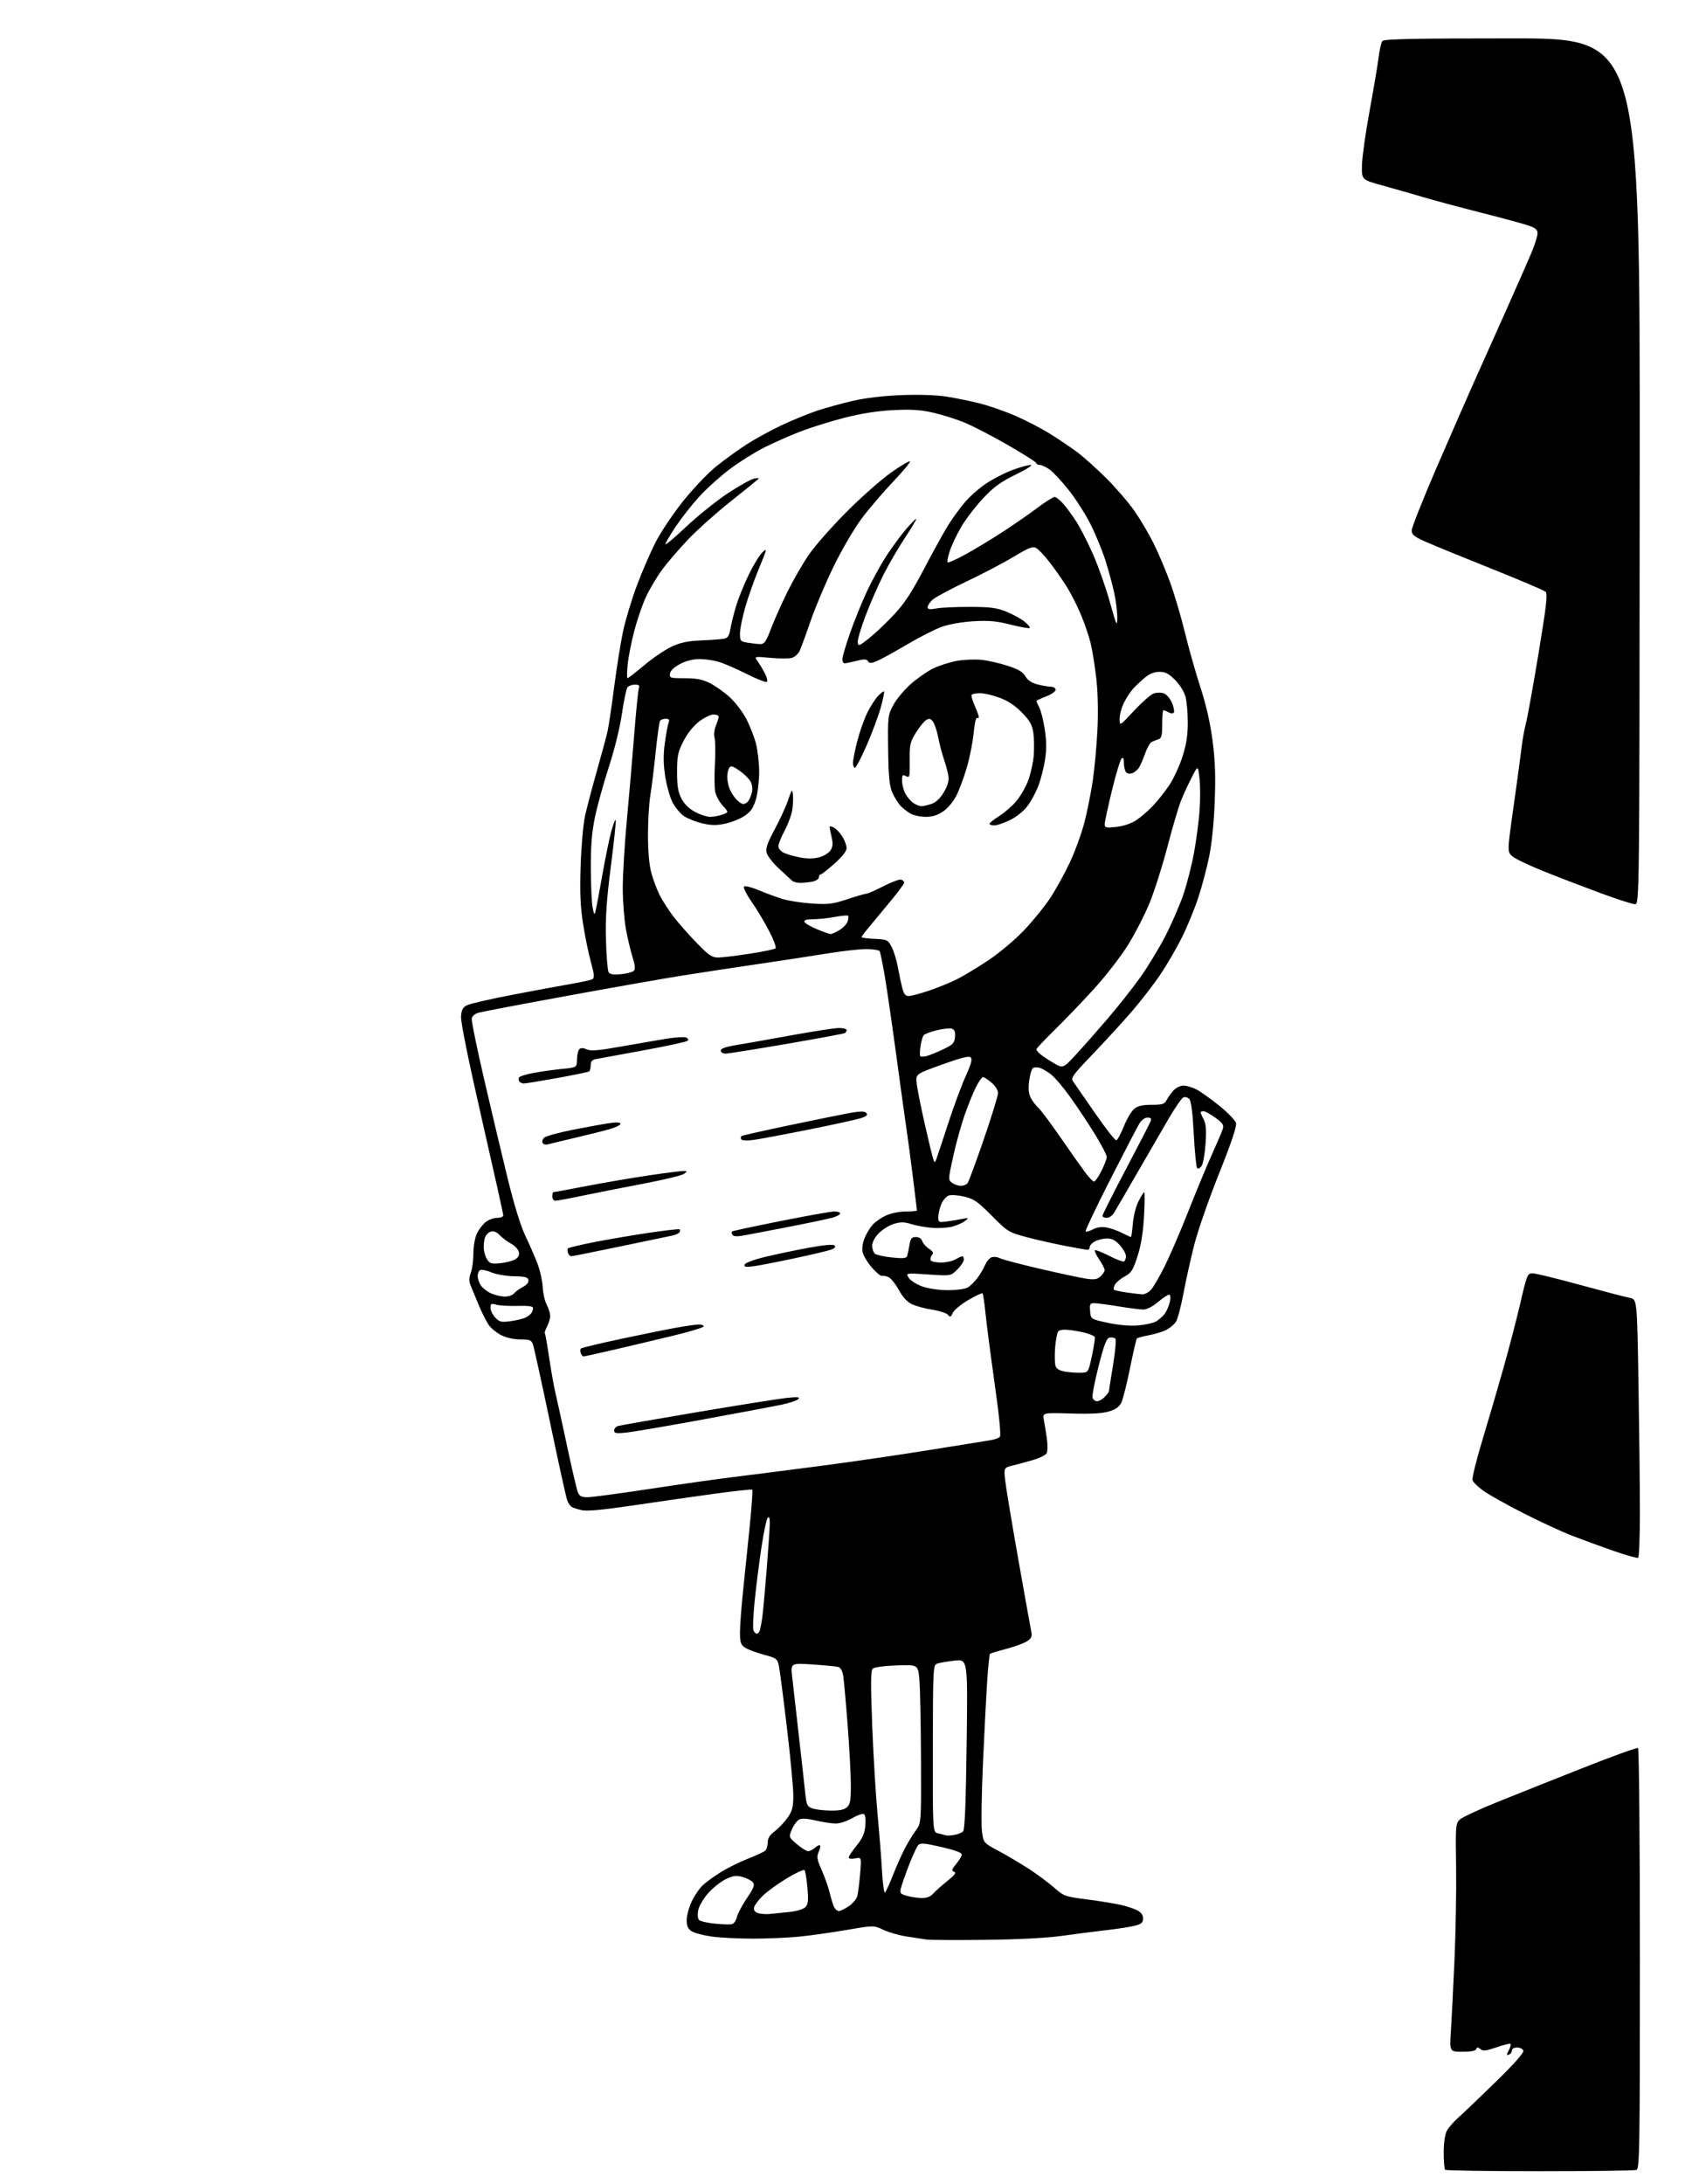 <?xml version="1.0" encoding="UTF-8" standalone="no"?>
<svg 
  version="1.1" 
  xmlns="http://www.w3.org/2000/svg" 
  xmlns:xlink="http://www.w3.org/1999/xlink" 
  xmlns:svg="http://www.w3.org/2000/svg"
  xmlns:rdf="http://www.w3.org/1999/02/22-rdf-syntax-ns#"
  xmlns:cc="http://creativecommons.org/ns#"
  xmlns:dc="http://purl.org/dc/elements/1.1/"
  viewBox="0 0 800 1024"
  width="800"
  height="1024"
>
<style>svg {background-color: white; }</style>"
<path stroke="none" fill="black" fill-rule="evenodd" d="M722.08,1018.00C698.02,1018.00 678.03,1017.70 677.67,1017.33C677.30,1016.97 677.00,1013.34 677.00,1009.28C677.00,1004.82 677.57,1000.80 678.44,999.13C679.22,997.60 681.81,994.64 684.19,992.54C686.56,990.45 694.44,982.92 701.70,975.82C710.26,967.44 714.70,962.39 714.34,961.45C714.04,960.65 712.71,960.00 711.39,960.00C710.01,960.00 709.00,960.59 709.00,961.39C709.00,962.16 708.37,963.03 707.59,963.33C706.39,963.79 706.39,963.48 707.58,961.18C708.35,959.71 708.62,958.38 708.19,958.23C707.76,958.09 704.77,958.87 701.55,959.98C696.81,961.61 695.41,961.76 694.19,960.75C692.98,959.75 692.59,959.75 692.25,960.75C691.98,961.57 689.73,962.00 685.79,962.00C679.74,962.00 679.74,962.00 680.38,952.25C680.73,946.89 681.48,931.85 682.06,918.83C682.64,905.81 682.97,886.14 682.81,875.11C682.52,856.16 682.61,854.97 684.50,853.16C685.60,852.11 693.25,848.52 701.50,845.18C709.75,841.84 727.92,834.59 741.88,829.08C755.84,823.56 767.65,819.28 768.13,819.58C768.61,819.88 769.00,863.73 769.00,918.45C769.00,1007.20 768.85,1016.85 767.42,1017.39C766.55,1017.73 746.15,1018.00 722.08,1018.00zM462.00,909.53C448.52,909.68 436.15,909.62 434.50,909.39C432.85,909.16 428.57,908.50 425.00,907.93C421.43,907.36 416.53,905.95 414.12,904.79C409.74,902.70 409.74,902.70 397.12,904.87C390.18,906.06 380.23,907.47 375.00,908.00C369.77,908.53 359.88,908.96 353.00,908.96C346.12,908.96 337.37,908.51 333.53,907.95C329.70,907.40 325.54,906.27 324.28,905.45C322.58,904.33 322.00,903.01 322.01,900.23C322.02,898.18 323.08,894.25 324.38,891.50C325.68,888.75 328.04,885.31 329.62,883.86C331.21,882.40 334.98,879.67 338.00,877.78C341.02,875.89 346.65,873.10 350.50,871.58C354.35,870.06 358.06,868.35 358.75,867.79C359.44,867.22 360.00,865.48 360.00,863.93C360.00,861.89 360.95,860.38 363.39,858.52C365.25,857.10 367.95,854.24 369.39,852.16C371.54,849.06 372.00,847.26 372.01,841.95C372.02,838.40 370.67,824.02 369.00,810.00C367.34,795.98 365.65,782.93 365.24,781.01C364.54,777.73 364.12,777.42 358.15,775.81C354.66,774.87 350.73,773.40 349.40,772.53C347.33,771.17 347.00,770.17 347.00,765.23C347.00,762.08 347.68,753.20 348.50,745.50C349.32,737.80 350.72,724.16 351.61,715.20C352.50,706.23 353.02,698.69 352.77,698.44C352.52,698.19 344.26,699.10 334.41,700.45C324.56,701.81 307.47,704.26 296.44,705.90C282.58,707.95 275.27,708.62 272.80,708.07C270.84,707.63 268.71,706.94 268.06,706.53C267.41,706.13 266.47,704.74 265.98,703.44C265.48,702.14 261.85,685.65 257.91,666.79C253.96,647.93 250.36,631.49 249.89,630.25C249.17,628.32 248.32,628.00 243.98,628.00C240.91,628.00 237.40,627.22 235.04,626.02C232.91,624.94 230.29,622.80 229.21,621.27C228.14,619.75 226.03,615.58 224.54,612.00C223.05,608.42 221.33,604.27 220.71,602.77C219.86,600.72 219.88,599.22 220.79,596.70C221.46,594.86 222.00,590.76 222.00,587.58C222.00,584.32 222.71,580.31 223.63,578.37C224.52,576.49 226.38,574.06 227.76,572.97C229.14,571.89 231.56,571.00 233.13,571.00C234.71,571.00 236.00,570.47 236.00,569.82C236.00,569.16 231.48,548.85 225.95,524.68C219.66,497.16 216.01,479.19 216.20,476.62C216.44,473.32 217.02,472.27 219.14,471.26C220.59,470.57 229.81,468.45 239.64,466.55C249.46,464.65 261.81,462.36 267.08,461.46C272.35,460.56 277.21,459.49 277.88,459.07C278.81,458.50 278.63,456.64 277.11,451.14C276.01,447.20 274.36,439.14 273.43,433.23C272.14,424.98 271.87,418.68 272.27,406.00C272.57,396.88 273.50,386.37 274.35,382.50C275.20,378.65 277.72,369.09 279.95,361.25C282.17,353.41 284.42,345.08 284.93,342.75C285.45,340.41 286.84,331.07 288.01,322.00C289.19,312.93 291.06,301.23 292.17,296.00C293.28,290.77 296.18,281.15 298.62,274.60C301.06,268.06 305.08,258.79 307.55,254.01C310.01,249.24 315.81,240.61 320.43,234.85C325.05,229.08 331.95,221.84 335.77,218.75C339.59,215.67 345.97,211.04 349.94,208.47C353.92,205.90 361.30,201.84 366.34,199.46C371.38,197.08 378.88,194.00 383.01,192.62C387.14,191.24 394.79,189.13 400.01,187.93C405.97,186.57 414.44,185.57 422.78,185.25C430.90,184.94 439.07,185.21 443.78,185.95C448.03,186.61 455.02,188.04 459.33,189.12C463.64,190.20 471.15,192.80 476.03,194.91C480.91,197.01 488.28,200.84 492.42,203.42C496.55,205.99 502.31,209.88 505.22,212.06C508.12,214.24 514.22,219.71 518.77,224.22C523.32,228.74 529.31,235.70 532.08,239.70C534.84,243.71 538.84,250.47 540.95,254.74C543.07,259.01 546.45,266.96 548.47,272.41C550.50,277.85 553.70,288.65 555.60,296.41C557.50,304.16 560.82,315.90 562.99,322.50C565.55,330.31 567.50,338.87 568.57,347.00C569.81,356.35 570.08,363.53 569.64,375.50C569.28,385.30 568.28,395.36 567.05,401.45C565.94,406.92 563.62,415.69 561.89,420.95C560.15,426.20 556.72,434.55 554.26,439.50C551.80,444.45 547.26,452.27 544.16,456.87C541.06,461.48 534.98,469.36 530.63,474.37C526.29,479.39 518.05,488.39 512.32,494.36C503.00,504.07 502.04,505.41 503.20,507.04C503.92,508.05 508.55,514.74 513.50,521.91C518.45,529.09 522.95,534.82 523.50,534.65C524.05,534.48 525.64,531.52 527.03,528.06C528.42,524.60 530.61,520.92 531.89,519.89C533.58,518.52 535.83,518.00 540.08,518.00C545.14,518.00 546.09,517.69 547.09,515.75C547.73,514.51 549.17,512.49 550.30,511.25C551.43,510.01 553.53,509.00 554.96,509.00C556.40,509.00 559.13,509.80 561.04,510.78C562.94,511.77 567.77,515.20 571.77,518.43C575.76,521.65 579.29,525.32 579.61,526.58C580.00,528.14 577.42,535.82 571.67,550.19C566.99,561.91 561.82,576.67 560.19,583.00C558.55,589.33 556.24,599.67 555.05,606.00C553.86,612.33 552.24,618.50 551.44,619.73C550.64,620.96 548.64,622.65 546.99,623.51C545.34,624.36 541.67,625.49 538.83,626.03C535.98,626.57 533.42,627.25 533.13,627.53C532.85,627.82 531.40,634.07 529.91,641.43C528.42,648.79 526.59,656.07 525.85,657.61C524.89,659.62 523.22,660.81 520.00,661.78C516.83,662.73 511.55,663.02 502.17,662.74C488.84,662.34 488.84,662.34 489.53,665.92C489.90,667.89 490.54,671.83 490.93,674.69C491.33,677.54 491.27,680.56 490.80,681.40C490.33,682.23 487.60,683.61 484.72,684.45C481.85,685.30 477.53,686.48 475.12,687.07C470.73,688.15 470.73,688.15 471.33,693.82C471.65,696.95 474.43,713.67 477.49,731.00C480.56,748.33 483.32,763.70 483.63,765.16C484.08,767.27 483.66,768.18 481.60,769.53C480.17,770.46 475.78,772.07 471.84,773.11C467.90,774.14 464.47,775.20 464.22,775.45C463.97,775.70 463.40,781.21 462.96,787.70C462.52,794.19 461.62,811.53 460.96,826.22C460.30,840.92 460.07,855.44 460.46,858.49C461.15,864.04 461.15,864.04 468.14,867.77C471.98,869.82 478.36,873.59 482.31,876.15C486.27,878.70 491.64,882.69 494.26,884.99C498.87,889.06 499.37,889.24 509.76,890.58C515.67,891.34 522.75,892.49 525.50,893.12C528.25,893.75 531.74,894.89 533.25,895.66C535.12,896.60 536.00,897.83 536.00,899.49C536.00,901.46 535.29,902.11 532.25,902.89C530.19,903.43 524.00,904.39 518.50,905.02C513.00,905.66 503.55,906.87 497.50,907.72C490.76,908.66 477.01,909.36 462.00,909.53zM343.19,902.18C344.12,901.97 345.17,900.52 345.51,898.95C345.85,897.39 347.96,893.39 350.20,890.06C353.54,885.09 354.04,883.75 353.02,882.52C352.34,881.70 350.16,880.59 348.17,880.04C345.19,879.21 343.80,879.40 340.29,881.10C337.94,882.24 334.23,885.21 332.04,887.70C329.81,890.23 327.76,893.76 327.40,895.69C327.02,897.71 327.20,899.60 327.82,900.22C328.41,900.81 331.73,901.58 335.20,901.93C338.66,902.28 342.26,902.39 343.19,902.18zM361.00,897.39C362.93,897.20 367.09,896.78 370.25,896.45C373.53,896.11 376.70,895.16 377.63,894.23C378.97,892.88 379.15,891.28 378.63,885.09C378.28,880.97 377.66,877.26 377.25,876.85C376.84,876.45 373.12,878.16 369.00,880.66C364.88,883.15 359.85,886.78 357.84,888.72C355.82,890.65 353.94,893.11 353.66,894.18C353.31,895.53 353.81,896.37 355.33,896.93C356.52,897.37 359.07,897.58 361.00,897.39zM393.39,896.00C394.11,896.00 396.20,894.99 398.03,893.75C399.86,892.51 401.66,890.38 402.02,889.00C402.38,887.62 402.97,882.96 403.34,878.63C404.00,870.75 404.00,870.75 401.00,871.35C399.18,871.71 398.00,871.53 398.00,870.89C398.00,870.31 399.64,867.83 401.65,865.38C404.42,862.00 405.41,859.77 405.77,856.09C406.05,853.16 405.80,850.99 405.13,850.58C404.52,850.21 402.07,851.05 399.68,852.45C397.28,853.85 393.79,854.99 391.91,854.98C390.04,854.98 385.81,854.34 382.53,853.57C378.39,852.59 375.99,852.47 374.70,853.16C373.67,853.71 372.15,855.78 371.33,857.76C369.83,861.35 369.83,861.35 373.66,864.64C375.77,866.45 378.14,867.94 378.92,867.96C379.70,867.98 381.17,867.25 382.18,866.34C383.19,865.43 384.25,864.92 384.54,865.21C384.84,865.50 384.54,866.91 383.89,868.34C382.88,870.56 383.08,871.80 385.28,876.72C386.70,879.90 388.41,884.75 389.08,887.50C389.74,890.25 390.69,893.29 391.18,894.25C391.67,895.21 392.66,896.00 393.39,896.00zM432.10,889.91C434.59,889.97 436.27,889.34 437.60,887.85C438.64,886.68 441.62,884.02 444.22,881.95C447.78,879.11 448.56,878.04 447.38,877.59C446.08,877.09 446.24,876.50 448.41,873.92C449.84,872.23 451.00,870.24 451.00,869.51C451.00,868.63 447.67,867.41 441.39,865.98C433.34,864.14 431.59,864.01 430.56,865.14C429.88,865.89 427.94,870.10 426.25,874.50C424.55,878.90 422.86,883.71 422.49,885.20C421.88,887.62 422.15,887.99 425.15,888.86C426.99,889.39 430.12,889.86 432.10,889.91zM415.03,887.35C415.48,886.88 417.24,882.99 418.94,878.69C420.64,874.40 423.16,868.77 424.55,866.19C425.94,863.61 428.18,859.97 429.54,858.10C432.00,854.70 432.00,854.70 431.88,824.60C431.81,808.05 431.47,791.35 431.13,787.50C430.50,780.50 430.50,780.50 420.50,780.85C414.70,781.05 409.98,781.69 409.27,782.37C408.30,783.29 408.24,789.06 409.01,809.02C409.55,823.03 410.67,841.70 411.50,850.50C412.33,859.30 413.28,871.38 413.61,877.35C413.94,883.31 414.58,887.81 415.03,887.35zM447.50,860.33C449.15,860.04 451.01,859.28 451.63,858.65C452.42,857.85 452.93,845.35 453.29,817.71C453.82,777.92 453.82,777.92 447.66,778.60C444.27,778.98 440.60,779.61 439.50,780.01C437.55,780.71 437.50,781.67 437.43,819.89C437.37,859.05 437.37,859.05 439.93,859.61C441.35,859.92 442.95,860.33 443.50,860.52C444.05,860.71 445.85,860.62 447.50,860.33zM389.42,848.92C393.61,848.98 395.88,848.52 397.17,847.35C398.67,845.99 399.00,844.16 398.99,837.10C398.99,832.37 398.32,819.73 397.50,809.00C396.68,798.27 395.74,787.83 395.42,785.79C395.07,783.55 394.18,781.89 393.17,781.60C392.25,781.33 386.84,780.80 381.14,780.42C370.77,779.73 370.77,779.73 371.47,786.11C371.85,789.63 373.22,801.73 374.51,813.00C375.80,824.27 377.16,836.52 377.54,840.20C378.16,846.26 378.48,847.00 380.86,847.87C382.31,848.41 386.16,848.88 389.42,848.92zM354.90,766.00C355.43,766.00 356.09,765.21 356.36,764.25C356.63,763.29 357.12,760.70 357.44,758.50C357.77,756.30 358.70,746.17 359.51,736.00C360.32,725.83 360.99,715.95 360.99,714.05C361.00,711.77 360.66,710.94 360.01,711.59C359.47,712.13 358.14,718.41 357.06,725.54C355.99,732.67 354.56,743.95 353.89,750.60C353.22,757.26 352.96,763.44 353.30,764.35C353.65,765.26 354.37,766.00 354.90,766.00zM768.17,730.39C767.72,730.67 762.43,729.18 756.42,727.08C750.42,724.98 741.67,721.78 737.00,719.96C732.33,718.15 722.14,713.43 714.37,709.48C706.59,705.53 698.16,700.81 695.63,698.99C693.10,697.17 690.80,694.93 690.50,694.01C690.21,693.09 692.27,684.73 695.08,675.42C697.90,666.11 702.36,650.85 705.00,641.50C707.64,632.15 711.24,618.31 712.99,610.75C716.02,597.68 716.29,597.00 718.63,597.00C719.98,597.00 730.02,599.45 740.95,602.44C751.87,605.43 762.35,608.16 764.24,608.52C767.68,609.16 767.68,609.16 768.34,648.83C768.70,670.65 769.00,697.81 769.00,709.19C769.00,720.57 768.63,730.11 768.17,730.39zM275.50,702.00C277.45,702.00 290.62,700.24 304.77,698.08C318.92,695.93 336.57,693.42 344.00,692.52C351.43,691.62 369.65,689.29 384.50,687.35C399.35,685.41 422.52,682.03 436.00,679.84C449.48,677.65 462.18,675.60 464.24,675.30C466.29,674.99 468.38,674.24 468.89,673.62C469.45,672.93 468.52,663.48 466.43,648.78C464.58,635.73 462.66,620.97 462.16,615.98C461.66,610.99 461.02,606.69 460.75,606.41C460.47,606.14 457.47,607.55 454.07,609.54C450.66,611.53 447.39,614.25 446.79,615.57C445.88,617.57 445.51,617.73 444.60,616.52C443.99,615.73 440.70,614.64 437.28,614.10C433.86,613.56 429.53,612.39 427.66,611.51C425.43,610.45 423.34,608.20 421.57,604.95C420.09,602.23 417.98,599.52 416.88,598.94C415.79,598.35 414.37,598.04 413.74,598.25C413.10,598.47 410.92,596.71 408.88,594.36C406.84,592.01 404.89,588.76 404.53,587.15C404.13,585.34 404.50,582.73 405.49,580.37C406.37,578.26 408.09,575.45 409.30,574.13C410.51,572.81 413.30,570.91 415.50,569.89C417.75,568.85 421.80,568.03 424.75,568.02C427.64,568.01 430.00,567.79 430.00,567.54C430.00,567.28 429.10,559.97 428.01,551.29C426.92,542.60 425.58,532.58 425.03,529.00C424.49,525.42 422.43,510.57 420.46,496.00C418.49,481.43 416.03,464.43 414.99,458.24C413.95,452.04 412.83,446.53 412.49,445.99C412.16,445.44 409.32,445.00 406.19,445.00C403.06,445.00 394.95,445.91 388.18,447.01C381.40,448.12 366.77,450.35 355.68,451.98C344.58,453.61 328.45,456.06 319.84,457.43C311.23,458.80 286.93,463.07 265.84,466.94C244.75,470.80 226.15,474.34 224.50,474.80C222.64,475.32 221.39,476.39 221.21,477.62C221.04,478.71 223.66,491.51 227.03,506.05C230.39,520.60 235.34,541.44 238.02,552.37C241.22,565.41 244.15,574.87 246.55,579.87C248.56,584.07 251.12,589.98 252.23,593.00C253.35,596.02 254.37,600.77 254.50,603.55C254.64,606.33 255.48,610.02 256.37,611.75C257.27,613.48 258.00,615.85 258.00,617.00C258.00,618.15 257.34,620.37 256.54,621.92C255.74,623.48 255.26,624.93 255.49,625.16C255.72,625.38 256.63,630.50 257.51,636.53C258.40,642.56 259.77,650.20 260.55,653.50C261.34,656.80 263.80,668.05 266.02,678.50C268.25,688.95 270.49,698.51 271.01,699.75C271.74,701.48 272.77,702.00 275.50,702.00zM293.75,671.68C288.93,672.19 288.00,672.03 288.00,670.71C288.00,669.84 288.79,668.90 289.75,668.61C290.71,668.32 307.48,665.39 327.00,662.09C346.52,658.79 365.43,655.79 369.00,655.42C374.10,654.90 375.25,655.02 374.35,655.98C373.72,656.65 370.17,657.84 366.48,658.61C362.78,659.39 346.20,662.51 329.63,665.55C313.06,668.59 296.92,671.35 293.75,671.68zM514.47,657.00C515.31,657.00 516.90,656.10 518.00,655.00C519.10,653.90 520.01,652.66 520.02,652.25C520.03,651.84 520.90,646.33 521.95,640.00C522.99,633.67 523.48,628.12 523.03,627.66C522.58,627.19 521.38,626.97 520.36,627.16C518.88,627.44 517.81,630.20 515.13,640.71C513.27,647.97 512.02,654.60 512.34,655.45C512.67,656.30 513.63,657.00 514.47,657.00zM506.93,643.63C510.37,643.50 510.37,643.50 512.08,635.50C513.02,631.10 513.60,627.20 513.38,626.82C513.15,626.45 511.52,625.70 509.74,625.16C507.96,624.62 504.41,623.93 501.85,623.62C498.78,623.26 496.86,623.48 496.23,624.28C495.69,624.95 495.04,628.42 494.77,632.00C494.50,635.58 494.60,639.40 494.99,640.50C495.46,641.86 496.95,642.70 499.60,643.13C501.74,643.48 505.05,643.70 506.93,643.63zM273.59,636.00C273.23,636.00 272.67,635.31 272.35,634.46C272.02,633.61 272.04,632.63 272.39,632.28C272.73,631.93 281.00,629.94 290.76,627.85C300.52,625.76 312.32,623.37 317.00,622.53C321.68,621.69 326.51,621.00 327.75,621.00C328.99,621.00 330.00,621.41 330.00,621.91C330.00,622.40 323.36,624.41 315.25,626.36C307.14,628.32 294.59,631.28 287.37,632.96C280.15,634.63 273.95,636.00 273.59,636.00zM533.35,621.48C536.57,621.22 540.36,620.44 541.76,619.75C543.17,619.06 545.14,617.38 546.15,616.00C547.15,614.62 548.26,612.04 548.61,610.25C549.00,608.27 548.85,607.00 548.22,607.00C547.65,607.00 545.30,608.58 543.00,610.50C540.52,612.57 537.73,614.00 536.16,614.00C534.69,613.99 529.45,613.33 524.50,612.51C519.55,611.70 514.46,611.03 513.19,611.02C511.13,611.00 510.91,611.41 511.19,614.75C511.50,618.50 511.50,618.50 519.50,620.22C524.35,621.27 529.81,621.76 533.35,621.48zM239.48,619.45C242.24,619.07 245.40,618.30 246.50,617.74C247.60,617.17 248.83,616.21 249.23,615.60C249.64,615.00 249.98,613.96 249.98,613.30C250.00,612.45 247.86,612.15 242.75,612.30C238.76,612.41 234.26,612.15 232.75,611.73C230.35,611.06 230.00,611.24 230.00,613.17C230.00,614.38 231.00,616.44 232.23,617.75C234.22,619.86 235.02,620.05 239.48,619.45zM236.63,607.92C238.35,607.96 240.34,607.30 241.05,606.43C241.77,605.57 243.65,604.20 245.24,603.38C247.03,602.45 248.00,601.24 247.80,600.19C247.54,598.82 246.23,598.48 240.99,598.39C237.42,598.32 232.72,597.52 230.55,596.61C228.38,595.69 226.02,595.16 225.30,595.44C224.59,595.71 224.00,596.98 224.00,598.25C224.00,599.52 224.71,601.57 225.58,602.81C226.44,604.04 228.58,605.68 230.33,606.45C232.07,607.21 234.91,607.87 236.63,607.92zM535.58,606.88C536.72,606.94 538.58,605.99 539.72,604.75C540.86,603.51 543.80,598.45 546.26,593.50C548.71,588.55 553.74,576.85 557.42,567.50C561.11,558.15 566.06,546.23 568.43,541.00C570.80,535.77 573.04,530.51 573.42,529.29C573.98,527.49 573.34,526.54 569.90,524.04C567.59,522.37 565.09,521.00 564.35,521.00C563.61,521.00 563.00,521.25 563.00,521.55C563.00,521.85 563.66,523.37 564.46,524.92C565.57,527.07 565.77,529.81 565.31,536.39C564.98,541.14 564.13,545.81 563.43,546.76C562.73,547.72 561.81,548.14 561.38,547.71C560.95,547.28 560.24,540.10 559.80,531.75C559.25,521.44 558.57,516.14 557.67,515.25C556.95,514.52 555.71,514.19 554.93,514.52C554.14,514.84 550.95,519.47 547.84,524.80C544.73,530.14 538.03,541.70 532.96,550.50C527.89,559.30 523.11,567.51 522.34,568.75C521.58,569.99 520.06,571.00 518.98,571.00C517.89,571.00 517.00,570.56 517.00,570.02C517.00,569.48 521.92,559.69 527.94,548.27C533.96,536.84 539.19,526.71 539.55,525.75C540.05,524.42 539.70,524.00 538.09,524.00C536.82,524.00 535.27,525.16 534.24,526.88C533.28,528.46 527.10,540.35 520.51,553.30C513.92,566.26 508.76,577.10 509.06,577.39C509.35,577.68 510.92,577.24 512.54,576.40C514.48,575.39 516.66,575.09 518.94,575.52C520.85,575.87 524.10,577.03 526.16,578.08C528.23,579.14 530.10,580.00 530.32,580.00C530.54,580.00 530.95,577.17 531.23,573.72C531.51,570.18 532.67,565.60 533.89,563.22C535.07,560.90 536.28,559.00 536.57,559.00C536.87,559.00 536.82,564.06 536.47,570.25C536.03,577.96 535.07,583.87 533.41,589.03C531.30,595.57 530.52,596.80 527.42,598.47C525.46,599.53 523.41,601.24 522.85,602.28C522.29,603.32 522.07,604.40 522.35,604.69C522.64,604.97 525.26,605.55 528.18,605.98C531.11,606.40 534.43,606.81 535.58,606.88zM444.50,604.92C448.35,604.93 452.50,604.37 453.72,603.69C454.95,603.01 457.04,600.97 458.38,599.16C459.72,597.35 461.35,594.56 462.01,592.97C462.67,591.37 464.05,589.80 465.07,589.48C466.09,589.15 467.80,589.36 468.87,589.93C469.93,590.50 478.39,592.73 487.65,594.89C496.92,597.04 506.66,599.13 509.29,599.52C513.16,600.10 514.46,599.90 516.04,598.46C517.12,597.49 518.00,596.15 518.00,595.48C518.00,594.82 516.85,592.59 515.45,590.52C514.05,588.46 513.15,586.52 513.45,586.22C513.75,585.91 516.75,587.09 520.12,588.82C523.48,590.56 526.63,591.73 527.12,591.43C527.60,591.13 528.00,590.02 528.00,588.96C528.00,587.90 526.72,585.60 525.16,583.85C523.10,581.54 521.44,580.67 519.15,580.67C517.41,580.67 514.87,581.27 513.50,582.00C512.12,582.74 511.00,583.94 511.00,584.67C511.00,585.40 510.57,586.00 510.04,586.00C509.50,586.00 504.59,585.13 499.11,584.07C493.63,583.01 485.44,581.14 480.91,579.92C472.99,577.78 472.40,577.41 465.06,570.00C458.54,563.42 456.69,562.12 452.28,561.07C449.44,560.39 446.15,560.14 444.97,560.51C443.78,560.89 442.18,562.71 441.41,564.56C440.63,566.42 440.00,569.13 440.00,570.60C440.00,573.16 440.16,573.24 444.25,572.66C446.59,572.33 449.85,571.79 451.50,571.47C454.37,570.89 454.42,570.94 452.53,572.45C451.45,573.33 448.79,574.52 446.62,575.10C444.46,575.68 440.17,575.95 437.09,575.70C434.02,575.45 429.63,574.65 427.34,573.94C424.04,572.91 422.34,572.88 419.20,573.82C417.01,574.48 413.82,576.45 412.11,578.20C410.19,580.16 409.00,582.41 409.00,584.07C409.00,585.55 409.58,587.24 410.29,587.83C411.00,588.42 414.60,589.21 418.27,589.59C423.54,590.13 425.05,589.98 425.40,588.89C425.64,588.12 426.12,585.81 426.47,583.75C426.98,580.64 427.50,580.00 429.48,580.00C430.95,580.00 432.10,580.73 432.47,581.91C432.81,582.96 434.22,584.57 435.61,585.48C437.60,586.79 437.89,587.43 436.98,588.52C436.35,589.29 436.12,590.38 436.47,590.96C436.83,591.53 439.00,591.98 441.31,591.96C443.61,591.95 446.62,591.29 448.00,590.50C449.38,589.71 450.84,589.05 451.25,589.04C451.66,589.02 452.00,589.71 452.00,590.58C452.00,591.44 450.62,593.53 448.94,595.21C445.89,598.27 445.89,598.27 435.27,597.55C424.65,596.84 424.65,596.84 426.17,599.17C427.01,600.45 429.90,602.27 432.60,603.21C435.39,604.18 440.51,604.92 444.50,604.92zM353.12,593.74C349.66,594.17 348.83,594.00 349.20,592.90C349.47,592.10 353.60,590.57 359.08,589.25C364.26,588.00 373.43,586.08 379.45,584.99C386.49,583.70 390.74,583.34 391.36,583.96C391.98,584.58 391.43,585.27 389.80,585.89C388.41,586.42 380.57,588.27 372.39,590.02C364.20,591.76 355.53,593.43 353.12,593.74zM234.70,592.27C237.34,592.00 240.47,591.16 241.66,590.42C243.20,589.46 243.66,588.43 243.26,586.90C242.95,585.71 241.33,584.01 239.67,583.12C238.00,582.23 235.62,580.45 234.38,579.16C232.83,577.57 231.48,577.03 230.11,577.47C229.00,577.82 227.78,579.09 227.38,580.30C226.98,581.51 226.75,583.84 226.86,585.48C226.97,587.11 227.70,589.42 228.48,590.61C229.69,592.46 230.57,592.70 234.70,592.27zM267.89,589.00C267.37,589.00 266.67,588.31 266.35,587.46C266.02,586.61 266.03,585.64 266.37,585.30C266.71,584.96 272.28,583.64 278.74,582.37C285.21,581.10 296.75,579.14 304.38,578.00C312.01,576.86 318.47,576.14 318.73,576.40C318.99,576.66 318.94,577.29 318.62,577.80C318.30,578.32 316.79,579.00 315.27,579.32C313.75,579.64 302.68,581.95 290.67,584.45C278.66,586.95 268.41,589.00 267.89,589.00zM347.83,579.43C345.58,579.82 343.89,579.64 343.48,578.96C343.10,578.36 343.01,577.66 343.26,577.40C343.52,577.15 353.80,574.94 366.11,572.49C378.43,570.03 389.74,568.02 391.25,568.01C392.76,568.01 394.00,568.43 394.00,568.95C394.00,569.48 392.31,570.38 390.25,570.95C388.19,571.53 378.62,573.53 369.00,575.40C359.38,577.27 349.85,579.09 347.83,579.43zM260.42,563.00C259.64,563.00 259.00,562.10 259.00,561.00C259.00,559.90 259.19,559.00 259.41,559.00C259.64,559.00 266.77,557.67 275.25,556.05C283.73,554.42 296.93,552.18 304.58,551.05C312.24,549.93 319.40,549.02 320.50,549.04C322.36,549.06 322.38,549.15 320.77,550.38C319.82,551.10 311.27,553.17 301.77,554.97C292.27,556.77 279.40,559.32 273.17,560.62C266.94,561.93 261.20,563.00 260.42,563.00zM450.57,556.00C451.77,556.00 453.19,555.44 453.72,554.75C454.25,554.06 457.68,544.79 461.34,534.15C465.00,523.51 468.00,513.76 468.00,512.49C468.00,511.14 466.73,509.11 464.92,507.59C463.23,506.17 461.44,505.00 460.94,505.00C460.44,505.00 458.95,507.14 457.63,509.75C456.31,512.36 453.90,518.33 452.27,523.00C450.65,527.67 448.25,536.39 446.95,542.36C444.62,553.00 444.61,553.24 446.48,554.61C447.53,555.37 449.37,556.00 450.57,556.00zM513.03,554.00C513.54,554.00 515.10,551.76 516.48,549.03C517.87,546.30 519.00,543.33 519.00,542.44C519.00,541.54 516.46,536.69 513.36,531.65C510.26,526.62 505.05,518.79 501.79,514.25C498.53,509.71 494.43,504.92 492.68,503.61C490.93,502.30 488.60,500.97 487.50,500.64C486.40,500.31 485.00,500.37 484.40,500.77C483.79,501.17 482.99,503.86 482.61,506.74C482.13,510.46 482.35,512.77 483.36,514.74C484.15,516.26 485.77,518.38 486.95,519.46C488.14,520.53 492.79,526.76 497.30,533.30C501.81,539.84 506.98,547.17 508.80,549.60C510.61,552.02 512.51,554.00 513.03,554.00zM439.09,543.43C439.50,542.37 441.95,534.98 444.55,527.00C447.14,519.02 450.85,508.99 452.79,504.71C455.39,498.97 456.02,496.62 455.20,495.80C454.38,494.98 450.84,495.85 441.79,499.12C429.50,503.55 429.50,503.55 429.81,507.53C429.99,509.71 431.68,518.33 433.57,526.68C435.46,535.03 437.31,542.65 437.68,543.61C438.31,545.24 438.41,545.23 439.09,543.43zM256.83,536.58C255.92,536.85 254.85,536.57 254.47,535.94C254.08,535.32 254.38,534.20 255.13,533.45C255.88,532.71 262.12,530.99 269.00,529.64C275.88,528.28 283.64,526.89 286.25,526.53C289.27,526.11 291.00,526.25 291.00,526.91C291.00,527.48 288.64,528.62 285.75,529.45C282.86,530.28 275.55,532.11 269.50,533.52C263.45,534.92 257.75,536.30 256.83,536.58zM353.36,534.47C350.21,534.89 347.97,534.77 347.59,534.15C347.25,533.59 347.34,532.91 347.79,532.63C348.24,532.35 358.26,530.10 370.06,527.62C381.85,525.14 394.55,522.56 398.27,521.88C403.34,520.96 405.33,520.93 406.19,521.79C407.04,522.64 406.59,523.21 404.41,524.04C402.81,524.66 391.82,527.10 380.00,529.47C368.18,531.84 356.19,534.09 353.36,534.47zM245.66,508.00C244.81,508.00 243.84,507.55 243.50,507.00C243.16,506.45 243.13,505.60 243.43,505.12C243.73,504.63 246.79,503.70 250.24,503.05C253.68,502.41 259.65,501.57 263.50,501.19C270.50,500.50 270.50,500.50 270.57,496.73C270.61,494.66 271.10,492.50 271.67,491.93C272.37,491.23 273.46,491.25 275.12,492.01C277.02,492.88 280.60,492.58 291.53,490.64C299.21,489.28 308.78,487.63 312.78,486.98C316.78,486.34 320.80,486.09 321.70,486.44C322.69,486.82 322.97,487.43 322.42,487.98C321.91,488.48 312.50,490.52 301.50,492.52C290.50,494.52 280.49,496.35 279.25,496.60C277.66,496.91 277.00,497.75 277.00,499.46C277.00,500.79 276.63,502.11 276.18,502.39C275.72,502.67 269.02,504.05 261.28,505.45C253.54,506.85 246.51,508.00 245.66,508.00zM504.73,494.26C508.16,490.54 514.81,483.00 519.52,477.50C524.22,472.00 530.98,463.45 534.53,458.50C538.09,453.55 543.46,444.72 546.48,438.87C549.49,433.03 553.33,424.14 555.01,419.12C556.70,414.09 558.91,405.38 559.93,399.74C560.96,394.11 562.11,385.36 562.50,380.29C562.89,375.23 562.88,368.31 562.49,364.92C561.77,358.75 561.77,358.75 558.80,364.57C557.16,367.76 554.91,372.66 553.80,375.44C552.68,378.22 549.82,387.93 547.45,397.00C545.07,406.07 541.31,417.94 539.08,423.36C536.86,428.78 532.34,437.59 529.04,442.94C525.74,448.28 518.56,457.57 513.08,463.58C507.61,469.59 499.28,478.27 494.57,482.89C489.86,487.50 486.00,491.59 486.00,491.98C486.00,492.37 486.79,493.37 487.75,494.20C488.71,495.03 491.52,496.90 494.00,498.36C498.50,501.02 498.50,501.02 504.73,494.26zM434.83,495.05C436.30,494.62 439.75,493.20 442.50,491.89C446.82,489.83 447.54,489.05 447.81,486.24C448.04,483.94 447.65,482.80 446.48,482.35C445.57,482.01 442.39,482.31 439.40,483.02C436.42,483.74 433.59,484.81 433.12,485.41C432.66,486.01 431.99,488.34 431.65,490.60C431.31,492.85 431.28,494.95 431.59,495.25C431.90,495.56 433.35,495.47 434.83,495.05zM340.21,494.00C338.97,494.00 338.00,493.38 338.00,492.59C338.00,491.62 340.24,490.81 345.25,490.00C349.24,489.34 360.90,487.28 371.17,485.41C381.44,483.53 391.45,482.00 393.42,482.00C395.39,482.00 397.00,482.42 397.00,482.94C397.00,483.46 396.64,484.11 396.19,484.38C395.75,484.66 383.46,486.93 368.90,489.44C354.33,491.95 341.42,494.00 340.21,494.00zM426.11,467.00C427.23,467.00 431.51,465.87 435.62,464.49C439.73,463.11 445.69,460.67 448.86,459.07C452.04,457.46 458.68,453.45 463.62,450.15C468.56,446.84 475.96,440.62 480.06,436.32C484.17,432.02 489.67,425.27 492.29,421.32C494.92,417.37 499.06,409.92 501.50,404.76C503.95,399.60 507.06,391.14 508.43,385.94C509.79,380.75 511.60,371.71 512.46,365.85C513.31,360.00 514.29,349.20 514.64,341.85C515.03,333.62 514.82,324.48 514.08,318.00C513.42,312.23 512.22,304.80 511.42,301.50C510.62,298.20 508.54,292.12 506.80,288.00C505.06,283.88 502.08,278.02 500.18,275.00C498.27,271.98 494.73,266.92 492.31,263.76C489.88,260.60 487.00,257.53 485.90,256.95C484.25,256.06 482.44,256.77 475.22,261.11C470.44,263.99 460.45,269.22 453.02,272.74C445.58,276.26 438.49,280.09 437.25,281.24C436.01,282.40 435.00,283.95 435.00,284.69C435.00,285.71 435.99,285.85 439.25,285.26C441.59,284.84 448.68,284.52 455.00,284.55C464.51,284.58 467.45,284.98 472.00,286.82C475.02,288.05 478.83,290.15 480.46,291.48C482.09,292.82 483.18,294.15 482.88,294.45C482.59,294.75 478.57,294.04 473.96,292.87C467.28,291.18 463.73,290.86 456.54,291.28C451.24,291.59 445.10,292.66 441.69,293.87C438.50,295.00 431.08,298.78 425.19,302.27C419.31,305.75 413.00,309.21 411.16,309.96C408.42,311.07 407.67,311.08 407.01,310.02C406.37,308.98 405.28,308.94 401.66,309.86C399.16,310.49 396.64,311.00 396.06,311.00C395.48,311.00 395.00,310.14 395.00,309.10C395.00,308.05 396.61,302.57 398.58,296.91C400.55,291.26 404.09,282.49 406.46,277.43C408.82,272.36 412.90,264.91 415.52,260.86C418.14,256.81 422.30,251.13 424.78,248.23C427.26,245.32 429.44,243.11 429.64,243.30C429.83,243.50 427.48,247.45 424.41,252.08C421.34,256.71 416.78,264.55 414.28,269.50C411.77,274.45 407.96,283.18 405.81,288.90C403.66,294.62 402.03,300.19 402.20,301.28C402.47,303.06 403.02,302.86 407.50,299.29C410.25,297.11 415.46,292.17 419.08,288.32C424.19,282.88 427.41,277.98 433.48,266.41C437.78,258.21 442.86,249.03 444.78,246.00C446.70,242.97 450.07,238.34 452.28,235.69C454.48,233.04 458.93,229.08 462.17,226.89C465.40,224.69 470.97,221.79 474.55,220.45C478.12,219.10 482.05,218.00 483.27,218.00C484.55,218.01 481.64,219.90 476.42,222.45C469.13,226.02 466.08,228.24 460.92,233.75C457.39,237.52 452.82,243.49 450.76,247.01C448.70,250.53 446.30,255.60 445.41,258.27C444.52,260.94 444.04,263.38 444.35,263.68C444.65,263.99 448.41,262.31 452.70,259.96C456.99,257.61 464.77,252.91 470.00,249.52C475.23,246.12 482.60,241.02 486.39,238.17C490.18,235.33 493.85,233.00 494.54,233.00C495.23,233.00 497.08,234.47 498.65,236.26C500.22,238.05 503.00,241.86 504.83,244.73C506.67,247.59 510.17,254.48 512.62,260.05C515.07,265.61 518.60,275.64 520.47,282.33C523.51,293.25 523.87,294.02 523.93,289.82C523.97,287.24 523.35,282.06 522.56,278.32C521.78,274.57 519.92,267.68 518.45,263.00C516.97,258.32 513.82,250.63 511.44,245.89C509.07,241.16 504.44,233.91 501.16,229.78C497.88,225.65 493.84,221.31 492.19,220.14C490.54,218.96 488.47,218.00 487.60,218.00C486.72,218.00 486.00,217.63 486.00,217.18C486.00,216.73 480.02,212.92 472.70,208.71C465.39,204.50 456.19,199.73 452.26,198.11C448.33,196.49 441.63,194.39 437.37,193.44C431.39,192.11 427.10,191.85 418.56,192.31C411.16,192.71 403.62,193.90 395.77,195.93C389.32,197.59 380.09,200.48 375.26,202.35C370.43,204.21 362.83,207.57 358.38,209.81C353.92,212.05 346.65,216.62 342.21,219.97C337.76,223.31 331.36,229.07 327.98,232.77C324.59,236.46 319.61,242.79 316.91,246.83C314.21,250.86 312.00,254.62 312.00,255.17C312.00,255.72 316.39,252.04 321.75,246.99C327.11,241.95 335.77,234.97 341.00,231.48C346.23,228.00 351.85,224.83 353.50,224.44C355.43,223.99 356.14,224.09 355.50,224.70C354.95,225.23 349.10,229.95 342.50,235.20C335.90,240.45 327.02,248.38 322.78,252.83C318.53,257.28 313.04,263.66 310.58,266.99C308.12,270.33 304.73,275.99 303.05,279.55C301.36,283.12 298.84,290.42 297.44,295.77C296.04,301.12 294.63,308.31 294.31,311.75C293.98,315.19 293.96,318.00 294.26,318.00C294.57,318.00 298.12,315.23 302.16,311.85C306.20,308.46 311.98,304.55 315.00,303.16C319.17,301.23 322.56,300.53 329.00,300.26C333.68,300.06 338.47,299.70 339.66,299.45C341.31,299.11 341.99,298.01 342.53,294.75C342.92,292.41 344.13,287.57 345.22,284.00C346.30,280.43 348.97,273.85 351.13,269.39C353.30,264.93 356.19,260.23 357.55,258.95C359.85,256.79 359.75,257.29 356.08,266.07C353.91,271.27 350.98,279.50 349.57,284.37C348.15,289.24 347.00,294.91 347.00,296.98C347.00,300.55 347.19,300.77 350.75,301.36C352.81,301.70 355.47,301.98 356.66,301.99C358.43,302.00 359.32,300.68 361.56,294.75C363.07,290.76 366.49,283.06 369.17,277.64C371.84,272.22 376.39,264.34 379.26,260.14C382.14,255.94 390.12,246.87 397.00,239.99C403.87,233.10 413.23,224.83 417.79,221.61C422.35,218.38 426.35,216.02 426.68,216.35C427.01,216.68 423.45,220.97 418.78,225.88C414.10,230.80 407.46,238.57 404.03,243.16C400.57,247.79 394.75,257.73 390.96,265.50C387.20,273.20 382.34,284.68 380.17,291.00C378.00,297.32 375.66,303.70 374.98,305.17C374.30,306.65 372.60,308.14 371.18,308.49C369.77,308.84 365.23,308.82 361.09,308.43C353.57,307.73 353.57,307.73 355.30,310.11C356.25,311.43 357.78,313.96 358.69,315.74C359.61,317.52 360.04,319.30 359.64,319.69C359.25,320.09 355.01,318.44 350.22,316.03C345.44,313.63 339.53,311.06 337.10,310.33C334.67,309.60 330.57,309.00 328.00,309.00C325.03,309.00 321.70,309.85 318.91,311.32C316.10,312.81 314.38,314.44 314.18,315.82C313.88,317.89 314.24,318.00 321.07,318.00C326.54,318.00 329.37,318.54 332.80,320.25C335.29,321.49 339.42,324.38 341.99,326.69C344.56,328.99 348.07,333.53 349.80,336.77C351.52,340.01 353.63,345.31 354.47,348.54C355.31,351.77 356.00,357.84 356.00,362.03C356.00,366.21 355.31,371.96 354.46,374.81C353.29,378.76 352.07,380.56 349.28,382.46C347.27,383.82 343.23,385.48 340.31,386.13C336.18,387.05 333.79,387.05 329.56,386.10C326.57,385.43 322.63,383.90 320.81,382.69C318.99,381.48 316.50,378.47 315.27,376.00C314.05,373.52 312.52,367.96 311.88,363.63C311.03,357.84 311.01,353.74 311.80,348.11C312.40,343.90 313.18,339.68 313.55,338.73C314.05,337.44 313.70,337.00 312.17,337.00C311.04,337.00 309.84,337.46 309.49,338.01C309.15,338.57 308.23,345.20 307.45,352.76C306.68,360.32 305.55,369.43 304.95,373.00C304.35,376.57 303.86,384.90 303.86,391.50C303.87,399.22 304.42,405.56 305.43,409.27C306.28,412.44 308.08,417.19 309.41,419.83C310.75,422.46 313.74,427.07 316.05,430.06C318.37,433.05 323.23,438.54 326.86,442.25C332.59,448.12 333.90,448.99 336.97,448.94C338.91,448.91 345.55,448.10 351.72,447.14C357.88,446.19 363.27,445.06 363.70,444.64C364.12,444.22 362.77,440.59 360.70,436.58C358.64,432.57 354.95,426.41 352.51,422.90C350.07,419.40 348.45,416.15 348.92,415.68C349.39,415.21 352.64,416.04 356.14,417.52C359.64,419.00 364.75,420.86 367.50,421.65C370.25,422.44 376.32,423.34 381.00,423.65C388.40,424.13 390.52,423.87 397.38,421.60C401.71,420.17 405.76,419.00 406.38,419.00C406.99,418.99 410.61,417.40 414.40,415.45C418.20,413.50 421.91,412.14 422.65,412.42C423.39,412.70 424.00,413.35 424.00,413.85C424.00,414.35 421.27,418.07 417.93,422.13C414.59,426.18 410.09,431.61 407.93,434.19C405.77,436.76 404.00,439.10 404.00,439.39C404.00,439.67 406.77,440.04 410.16,440.20C416.09,440.49 416.38,440.63 418.15,444.06C419.17,446.02 420.48,450.29 421.06,453.56C421.65,456.83 422.57,461.19 423.10,463.25C423.83,466.04 424.60,467.00 426.11,467.00zM291.19,456.76C293.90,456.50 296.61,455.79 297.21,455.19C298.00,454.40 297.83,452.58 296.58,448.62C295.63,445.60 294.23,439.62 293.46,435.32C292.70,431.02 292.05,422.55 292.03,416.50C292.01,410.45 292.88,396.05 293.95,384.50C295.03,372.95 296.60,354.65 297.45,343.84C298.30,333.03 299.27,323.47 299.60,322.59C300.06,321.40 299.59,321.00 297.73,321.00C296.36,321.00 294.80,321.56 294.25,322.25C293.70,322.94 292.54,328.45 291.67,334.50C290.74,340.97 288.21,351.27 285.54,359.50C283.03,367.20 280.09,377.85 278.99,383.16C277.52,390.30 277.01,396.54 277.06,407.16C277.09,415.05 277.47,423.30 277.90,425.50C278.60,429.09 278.75,429.24 279.30,427.00C279.65,425.62 281.08,417.98 282.50,410.00C283.91,402.02 285.79,392.90 286.67,389.72C287.56,386.55 288.48,384.15 288.72,384.39C288.97,384.64 287.96,394.37 286.47,406.02C284.37,422.59 283.86,430.18 284.16,440.85C284.37,448.36 284.93,455.11 285.40,455.86C286.01,456.83 287.69,457.09 291.19,456.76zM389.50,437.95C390.05,437.97 391.92,437.13 393.66,436.07C395.40,435.01 397.13,433.17 397.50,431.99C397.88,430.81 397.96,429.63 397.69,429.36C397.42,429.08 394.59,429.34 391.41,429.93C388.23,430.52 383.65,431.00 381.23,431.00C378.22,431.00 376.96,431.38 377.24,432.22C377.46,432.89 380.09,434.44 383.07,435.67C386.06,436.90 388.95,437.93 389.50,437.95zM766.64,423.94C765.47,423.91 758.42,421.65 751.00,418.92C743.58,416.18 731.70,411.64 724.62,408.81C717.53,405.99 710.62,402.72 709.25,401.54C706.76,399.40 706.76,399.40 709.86,377.45C711.57,365.38 713.24,353.02 713.57,350.00C713.91,346.98 714.82,342.02 715.59,339.00C716.36,335.98 719.03,321.15 721.52,306.06C725.17,283.95 725.80,278.39 724.77,277.45C724.07,276.80 712.49,271.87 699.04,266.50C685.58,261.12 671.74,255.45 668.29,253.90C663.10,251.58 662.00,250.66 662.00,248.68C662.00,247.36 667.13,234.41 673.39,219.89C679.66,205.38 687.71,186.97 691.28,179.00C694.85,171.03 701.70,155.72 706.49,145.00C711.28,134.28 716.51,122.40 718.10,118.61C719.70,114.82 721.00,110.70 721.00,109.44C721.00,107.61 720.07,106.85 716.25,105.58C713.64,104.72 703.62,102.01 694.00,99.58C684.38,97.14 672.45,93.94 667.50,92.46C662.55,90.99 654.00,88.54 648.50,87.03C638.50,84.28 638.50,84.28 638.67,77.39C638.76,73.60 640.40,61.95 642.33,51.50C644.25,41.05 646.14,29.80 646.53,26.50C646.93,23.20 647.70,19.94 648.25,19.25C649.03,18.28 662.42,18.00 709.14,18.00C769.04,18.00 769.04,18.00 768.91,221.00C768.79,424.00 768.79,424.00 766.64,423.94zM375.12,413.95C373.68,413.92 372.05,413.50 371.50,413.00C370.95,412.51 368.17,409.94 365.33,407.30C362.48,404.66 359.85,401.29 359.49,399.82C358.97,397.75 359.84,395.24 363.30,388.82C365.76,384.24 368.60,378.02 369.62,375.00C371.29,370.04 371.51,369.79 371.82,372.44C372.01,374.06 371.88,377.31 371.53,379.66C371.18,382.01 369.56,386.41 367.94,389.45C366.32,392.48 365.00,395.80 365.00,396.82C365.00,397.87 366.17,399.21 367.68,399.90C369.15,400.57 372.59,401.54 375.32,402.06C378.58,402.68 381.61,402.64 384.14,401.96C386.27,401.39 388.66,399.93 389.45,398.71C390.56,397.03 390.68,395.54 389.97,392.50C389.46,390.30 389.04,388.15 389.02,387.71C389.01,387.28 389.92,387.42 391.05,388.03C392.18,388.63 393.98,390.56 395.05,392.31C396.12,394.07 396.99,396.48 397.00,397.67C397.00,399.05 394.93,401.69 391.30,404.92C388.17,407.71 385.24,410.00 384.80,410.00C384.36,410.00 384.00,410.62 384.00,411.38C384.00,412.13 382.59,413.03 380.88,413.38C379.16,413.72 376.57,413.98 375.12,413.95zM523.39,387.72C526.63,387.39 530.31,386.18 532.64,384.69C534.76,383.32 538.35,380.25 540.62,377.85C542.89,375.46 546.39,371.02 548.40,368.00C550.40,364.98 553.16,358.99 554.52,354.70C556.33,349.02 557.00,344.67 556.99,338.70C556.99,334.19 556.49,328.71 555.88,326.52C555.27,324.31 553.11,320.87 551.01,318.77C548.06,315.83 546.46,315.00 543.69,315.00C541.30,315.00 539.08,315.89 536.84,317.75C535.02,319.26 532.52,321.62 531.28,323.00C530.05,324.38 528.13,327.33 527.02,329.57C525.91,331.80 525.01,335.18 525.02,337.07C525.04,340.50 525.04,340.50 531.77,333.26C535.47,329.28 539.62,325.62 541.00,325.14C542.40,324.64 544.51,324.63 545.79,325.11C547.06,325.58 548.76,327.57 549.58,329.53C550.39,331.49 550.80,333.52 550.47,334.05C550.10,334.65 549.19,334.64 548.01,334.00C546.97,333.45 545.88,333.00 545.57,333.00C545.25,333.00 545.00,335.94 545.00,339.53C545.00,344.88 544.68,346.16 543.25,346.60C542.29,346.90 540.85,347.48 540.06,347.89C539.27,348.30 537.92,350.63 537.06,353.07C536.20,355.51 534.94,358.48 534.25,359.68C533.56,360.88 532.05,362.17 530.88,362.54C529.54,362.96 528.43,362.71 527.89,361.86C527.42,361.11 527.02,359.17 527.02,357.55C527.00,355.39 526.70,354.90 525.89,355.71C525.28,356.32 523.27,363.05 521.42,370.66C519.57,378.27 518.04,385.35 518.03,386.39C518.00,388.08 518.57,388.22 523.39,387.72zM466.30,387.00C465.04,387.00 464.00,386.66 464.00,386.25C464.00,385.84 466.03,384.22 468.50,382.66C470.98,381.09 474.57,377.98 476.49,375.74C478.41,373.49 480.94,369.15 482.10,366.08C483.27,363.01 484.45,357.73 484.74,354.35C485.02,350.97 484.94,346.10 484.56,343.52C483.99,339.78 482.91,337.88 479.18,334.05C475.99,330.79 472.65,328.58 468.71,327.13C465.53,325.96 461.39,325.00 459.52,325.00C457.65,325.00 455.90,325.36 455.63,325.79C455.36,326.23 456.01,328.53 457.07,330.90C458.13,333.28 459.00,335.65 459.00,336.17C459.00,336.69 458.61,336.88 458.14,336.58C457.66,336.29 456.96,339.43 456.59,343.57C456.21,347.71 454.80,354.92 453.44,359.60C452.09,364.29 449.86,370.32 448.49,373.02C447.06,375.84 444.42,379.00 442.27,380.46C439.70,382.21 437.19,383.00 434.22,383.00C431.84,383.00 428.69,382.37 427.20,381.60C425.72,380.82 423.51,379.13 422.30,377.83C421.09,376.53 419.33,373.68 418.39,371.49C417.06,368.37 416.64,363.99 416.48,351.50C416.28,336.01 416.35,335.34 418.86,330.63C420.28,327.95 423.93,323.54 426.97,320.83C430.01,318.12 434.75,314.81 437.50,313.46C440.25,312.12 445.20,310.52 448.50,309.90C451.80,309.29 457.04,309.05 460.15,309.37C463.26,309.69 468.84,310.95 472.56,312.17C477.59,313.82 479.72,315.09 480.89,317.13C481.97,319.02 483.79,320.21 486.68,320.94C488.99,321.52 491.81,322.00 492.94,322.00C494.07,322.00 495.00,322.64 495.00,323.42C495.00,324.20 492.98,325.61 490.50,326.55C488.02,327.50 486.00,328.46 486.00,328.69C486.00,328.91 486.63,330.31 487.39,331.80C488.16,333.28 489.31,337.92 489.94,342.09C490.78,347.61 490.80,351.51 490.02,356.37C489.43,360.04 488.07,365.42 486.98,368.32C485.90,371.22 483.64,375.45 481.97,377.72C480.16,380.19 476.86,382.89 473.77,384.43C470.93,385.84 467.57,387.00 466.30,387.00zM333.01,383.00C334.49,383.00 337.07,382.52 338.74,381.94C341.78,380.88 341.78,380.88 338.89,377.72C337.31,375.99 335.72,373.02 335.36,371.13C335.01,369.24 334.96,363.37 335.25,358.10C335.55,352.82 335.47,347.38 335.08,346.00C334.66,344.55 334.92,342.15 335.68,340.28C336.41,338.51 337.00,336.60 337.00,336.03C337.00,335.46 335.91,335.00 334.58,335.00C333.25,335.00 330.21,336.48 327.84,338.29C325.15,340.35 322.39,343.80 320.51,347.47C317.86,352.66 317.50,354.37 317.50,361.93C317.50,368.67 317.94,371.35 319.58,374.46C320.93,377.04 323.16,379.22 325.98,380.71C328.37,381.97 331.53,383.00 333.01,383.00zM432.07,378.00C432.97,378.00 435.13,377.50 436.87,376.90C438.95,376.17 440.92,374.28 442.63,371.38C444.49,368.20 445.07,366.05 444.71,363.73C444.44,361.95 443.51,358.48 442.64,356.00C441.78,353.52 440.59,348.97 440.00,345.88C439.40,342.80 438.29,339.42 437.52,338.38C436.40,336.89 435.75,336.73 434.31,337.60C433.31,338.20 431.15,340.87 429.50,343.53C426.77,347.94 426.51,349.11 426.59,356.64C426.68,364.37 426.57,364.84 424.84,363.92C423.24,363.06 423.00,363.33 423.00,366.01C423.00,367.71 423.67,370.40 424.49,371.99C425.32,373.58 426.99,375.58 428.22,376.44C429.44,377.30 431.18,378.00 432.07,378.00zM348.55,377.00C349.21,377.00 350.22,376.43 350.80,375.74C351.37,375.05 352.16,373.22 352.55,371.67C352.98,369.96 352.75,367.90 351.97,366.45C351.27,365.14 348.93,362.84 346.77,361.34C343.51,359.08 342.70,358.87 341.94,360.06C341.44,360.85 341.02,362.71 341.02,364.18C341.01,365.66 341.48,368.14 342.07,369.68C342.65,371.23 344.08,373.51 345.24,374.75C346.40,375.99 347.89,377.00 348.55,377.00zM400.89,360.00C400.40,360.00 400.00,358.95 400.00,357.66C400.00,356.37 400.88,351.90 401.95,347.71C403.02,343.53 405.04,337.67 406.45,334.69C407.86,331.71 410.16,328.04 411.56,326.53C412.96,325.01 414.30,323.97 414.54,324.21C414.78,324.45 414.08,327.86 412.99,331.79C411.90,335.72 408.94,343.67 406.40,349.47C403.86,355.26 401.38,360.00 400.89,360.00z" />

</svg>